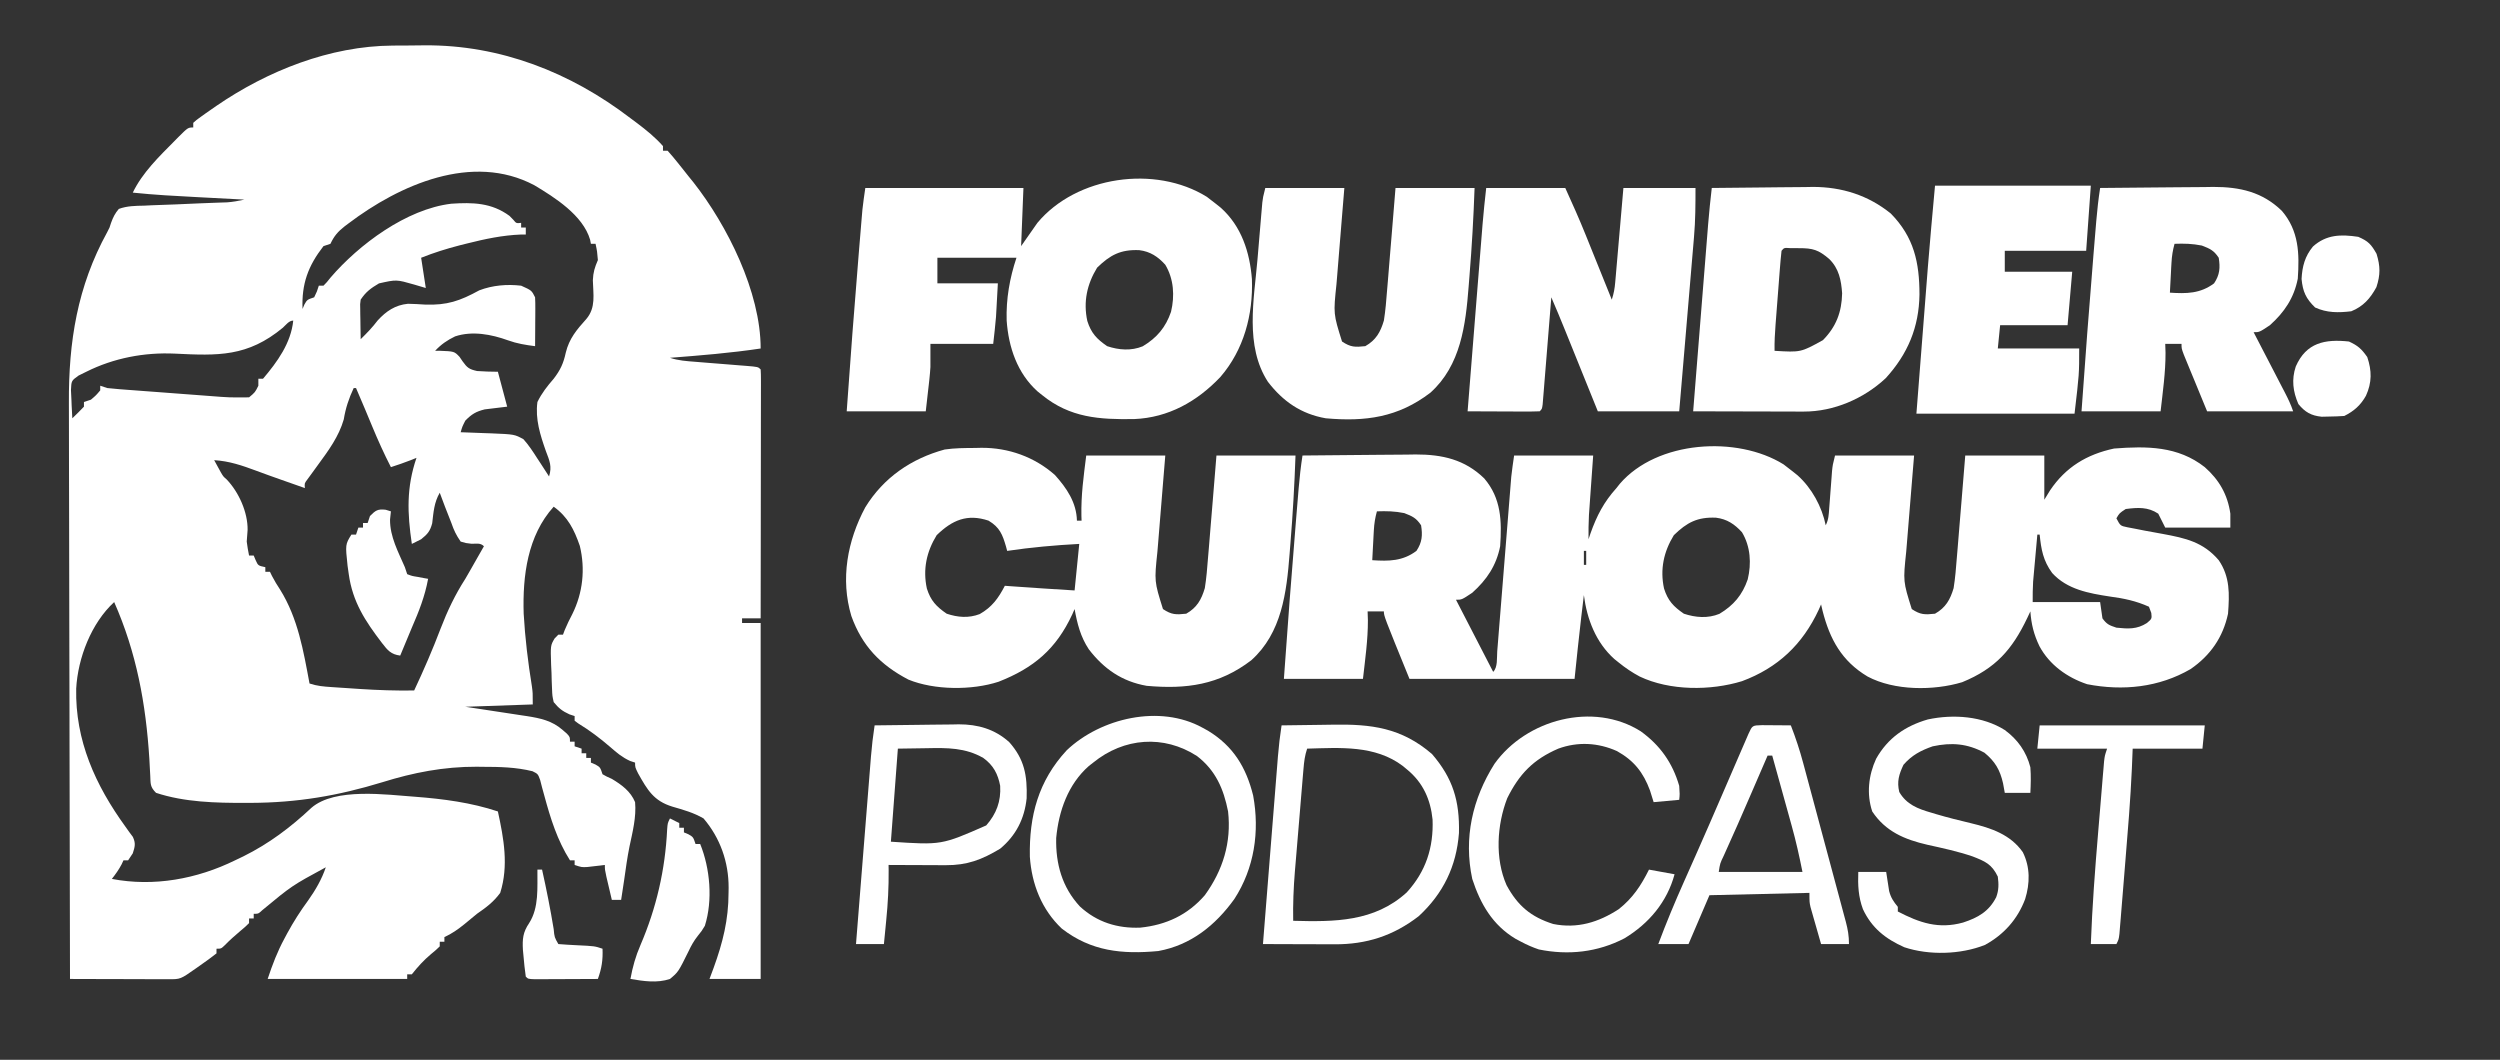 <svg width="1196" height="507" viewBox="0 0 1196 507" fill="none" xmlns="http://www.w3.org/2000/svg">
<rect x="0" y="0" width="1196" height="507" fill="#333333" stroke="none"/>
<g clip-path="url(#clip0_3_27)">
<path d="M187.838 21.809C189.051 21.799 189.051 21.799 190.288 21.79C191.995 21.779 193.702 21.772 195.409 21.768C197.953 21.757 200.496 21.723 203.039 21.687C239.372 21.424 272.963 34.631 301.6 56.537C302.655 57.323 303.711 58.109 304.798 58.919C309.249 62.288 313.469 65.706 317.175 69.892C317.175 70.627 317.175 71.362 317.175 72.118C317.909 72.118 318.643 72.118 319.4 72.118C321.091 73.983 322.701 75.921 324.267 77.892C325.554 79.499 325.554 79.499 326.866 81.14C327.706 82.203 328.547 83.266 329.412 84.361C330.542 85.751 330.542 85.751 331.694 87.17C347.92 107.793 363.9 139.725 363.9 166.72C349.495 168.891 335.031 170.05 320.512 171.172C324.54 172.515 328.453 172.762 332.654 173.085C334.413 173.229 336.172 173.372 337.93 173.515C340.704 173.737 343.477 173.956 346.251 174.175C348.927 174.387 351.603 174.605 354.279 174.824C355.114 174.888 355.95 174.952 356.81 175.017C362.662 175.498 362.662 175.498 363.9 176.737C364.006 178.286 364.036 179.84 364.034 181.392C364.036 182.897 364.036 182.897 364.038 184.433C364.034 185.542 364.03 186.652 364.026 187.795C364.026 188.957 364.027 190.119 364.027 191.315C364.026 195.176 364.017 199.036 364.009 202.896C364.007 205.564 364.005 208.233 364.004 210.901C364 217.94 363.989 224.979 363.976 232.018C363.965 239.194 363.96 246.37 363.954 253.547C363.942 267.639 363.924 281.732 363.9 295.824C360.963 295.824 358.026 295.824 355 295.824C355 296.559 355 297.293 355 298.05C357.937 298.05 360.874 298.05 363.9 298.05C363.9 354.243 363.9 410.437 363.9 468.333C355.823 468.333 347.746 468.333 339.425 468.333C340.09 466.543 340.756 464.752 341.441 462.908C345.78 450.932 348.523 440.019 348.534 427.223C348.547 426.377 348.561 425.532 348.575 424.66C348.606 412.445 344.559 400.891 336.574 391.539C331.8 388.76 326.969 387.44 321.686 385.9C312.702 383.153 309.744 377.919 305.294 370.036C303.825 367.054 303.825 367.054 303.825 364.828C303.039 364.569 302.253 364.311 301.444 364.045C297.633 362.316 295.015 360.066 291.866 357.315C287.013 353.128 282.106 349.428 276.621 346.081C276.053 345.657 275.485 345.232 274.9 344.794C274.9 344.06 274.9 343.325 274.9 342.568C274.074 342.293 273.248 342.018 272.397 341.734C268.972 340.176 267.271 338.793 264.887 335.891C264.227 332.902 264.227 332.902 264.092 329.526C264.041 328.305 263.99 327.084 263.938 325.826C263.907 324.557 263.876 323.287 263.845 321.979C263.784 320.709 263.723 319.439 263.66 318.131C263.347 308.793 263.347 308.793 265.32 305.443C265.911 304.84 266.503 304.236 267.112 303.615C267.847 303.615 268.581 303.615 269.337 303.615C269.75 302.513 269.75 302.513 270.172 301.389C271.271 298.75 272.456 296.326 273.787 293.807C278.834 283.654 280.072 272.256 277.394 261.17C274.702 253.396 271.671 247.266 264.887 242.402C252.355 256.275 249.971 275.511 250.527 293.559C251.188 305.228 252.597 316.852 254.466 328.387C254.875 331.439 254.875 331.439 254.875 337.004C238.905 337.555 238.905 337.555 222.612 338.117C225.105 338.493 227.597 338.868 230.165 339.256C232.596 339.626 235.026 339.999 237.456 340.372C239.137 340.629 240.818 340.883 242.499 341.136C244.925 341.501 247.349 341.873 249.773 342.247C250.517 342.357 251.262 342.467 252.028 342.581C258.519 343.595 264.212 344.812 269.198 349.246C270.192 350.107 270.192 350.107 271.206 350.985C272.675 352.585 272.675 352.585 272.675 354.811C273.409 354.811 274.143 354.811 274.9 354.811C274.9 355.546 274.9 356.28 274.9 357.037C276.001 357.404 277.103 357.772 278.237 358.15C278.237 358.885 278.237 359.619 278.237 360.376C278.972 360.376 279.706 360.376 280.462 360.376C280.462 361.11 280.462 361.845 280.462 362.602C281.197 362.602 281.931 362.602 282.687 362.602C282.687 363.336 282.687 364.071 282.687 364.828C283.399 365.126 284.11 365.425 284.843 365.732C287.137 367.054 287.137 367.054 288.25 370.393C290.241 371.526 290.241 371.526 292.7 372.618C297.417 375.449 301.672 378.547 303.825 383.748C304.474 390.872 302.621 398.023 301.152 404.955C300.081 410.235 299.364 415.561 298.61 420.893C298.33 422.757 298.048 424.621 297.763 426.484C297.459 428.468 297.459 428.468 297.15 430.493C295.681 430.493 294.213 430.493 292.7 430.493C292.141 428.128 291.585 425.763 291.031 423.397C290.567 421.422 290.567 421.422 290.093 419.406C289.362 416.024 289.362 416.024 289.362 413.798C288.216 413.938 288.216 413.938 287.046 414.081C286.044 414.194 285.041 414.307 284.009 414.424C283.015 414.54 282.021 414.657 280.997 414.776C278.237 414.911 278.237 414.911 274.9 413.798C274.9 413.064 274.9 412.329 274.9 411.572C274.166 411.572 273.431 411.572 272.675 411.572C266.612 402.049 263.343 391.469 260.407 380.648C260.05 379.353 259.693 378.057 259.325 376.723C259.027 375.556 258.728 374.39 258.421 373.188C257.343 370.243 257.343 370.243 254.736 368.954C246.841 367.011 239.043 366.851 230.956 366.845C229.978 366.831 229 366.818 227.992 366.804C212.261 366.77 197.842 369.574 182.91 374.218C161.636 380.723 142.139 384.015 119.915 384.096C119.093 384.1 118.271 384.103 117.425 384.107C103.221 384.127 88.261 383.795 74.65 379.296C71.757 376.402 72.069 375.015 71.877 370.975C71.808 369.713 71.738 368.452 71.666 367.152C71.56 365.106 71.56 365.106 71.452 363.019C69.785 336.667 65.327 312.278 54.625 288.033C43.728 298.026 37.258 314.704 36.451 329.426C35.933 354.225 45.609 375.586 59.97 395.426C60.904 396.738 60.904 396.738 61.856 398.078C62.418 398.832 62.981 399.587 63.56 400.364C65.001 403.446 64.552 405.039 63.525 408.233C62.791 409.335 62.056 410.437 61.3 411.572C60.566 411.572 59.831 411.572 59.075 411.572C58.777 412.215 58.478 412.858 58.171 413.52C56.831 416.06 55.284 418.221 53.513 420.476C73.619 424.318 94.225 420.521 112.475 411.572C113.787 410.944 115.099 410.315 116.451 409.668C128.632 403.626 139.079 395.773 148.979 386.461C160.285 376.639 185.112 380.235 198.694 381.174C212.046 382.199 225.433 383.947 238.187 388.2C241.015 401.202 243.4 414.182 239.3 427.154C236.175 431.459 232.527 434.175 228.175 437.17C226.174 438.807 224.18 440.453 222.195 442.109C219.107 444.6 216.216 446.656 212.6 448.3C212.6 449.035 212.6 449.769 212.6 450.526C211.866 450.526 211.131 450.526 210.375 450.526C210.375 451.26 210.375 451.995 210.375 452.752C208.585 454.478 208.585 454.478 206.203 456.439C202.679 459.416 199.883 462.478 197.025 466.107C196.291 466.107 195.556 466.107 194.8 466.107C194.8 466.842 194.8 467.576 194.8 468.333C172.772 468.333 150.745 468.333 128.05 468.333C130.378 461.348 132.667 455.3 136.116 448.926C136.774 447.693 136.774 447.693 137.446 446.435C140.438 440.928 143.728 435.785 147.441 430.732C150.916 425.827 153.96 420.621 155.862 414.911C139.647 423.704 139.647 423.704 125.508 435.41C123.6 437.17 123.6 437.17 121.375 437.17C121.375 437.905 121.375 438.639 121.375 439.396C120.641 439.396 119.906 439.396 119.15 439.396C119.15 440.131 119.15 440.865 119.15 441.622C117.36 443.387 117.36 443.387 114.978 445.378C112.398 447.563 109.969 449.701 107.608 452.126C105.8 453.865 105.8 453.865 103.575 453.865C103.575 454.599 103.575 455.334 103.575 456.091C101.062 458.064 98.55 459.91 95.927 461.725C95.202 462.237 94.478 462.748 93.732 463.275C86.329 468.475 86.329 468.475 80.723 468.46C79.676 468.46 78.629 468.459 77.551 468.459C76.419 468.454 75.286 468.448 74.12 468.442C72.384 468.44 72.384 468.44 70.612 468.437C66.906 468.431 63.199 468.417 59.492 468.403C56.983 468.397 54.474 468.392 51.965 468.388C45.806 468.375 39.647 468.357 33.487 468.333C33.385 430.307 33.307 392.282 33.26 354.256C33.255 349.755 33.249 345.255 33.243 340.754C33.242 339.858 33.241 338.962 33.239 338.039C33.22 323.578 33.185 309.117 33.144 294.656C33.102 279.792 33.078 264.928 33.069 250.063C33.063 240.908 33.044 231.754 33.007 222.599C32.983 216.301 32.977 210.004 32.982 203.706C32.985 200.085 32.979 196.465 32.957 192.844C32.79 163.476 36.996 137.083 51.275 111.093C52.45 108.883 52.45 108.883 53.159 106.545C54.112 103.926 55.028 102.064 56.85 99.942C60.846 98.483 64.79 98.468 69.014 98.382C70.204 98.323 71.395 98.264 72.621 98.203C76.426 98.024 80.23 97.904 84.037 97.786C87.838 97.627 91.639 97.457 95.44 97.285C97.805 97.183 100.17 97.091 102.535 97.01C104.15 96.953 104.15 96.953 105.798 96.895C106.74 96.865 107.683 96.835 108.654 96.804C111.484 96.595 114.156 96.103 116.925 95.491C115.742 95.429 114.559 95.368 113.341 95.304C108.897 95.072 104.454 94.837 100.011 94.601C98.098 94.5 96.185 94.399 94.272 94.3C84.004 93.765 73.754 93.224 63.525 92.152C68.12 82.612 76.094 74.916 83.481 67.458C84.428 66.495 84.428 66.495 85.394 65.513C89.95 60.989 89.95 60.989 92.45 60.989C92.45 60.254 92.45 59.52 92.45 58.763C93.921 57.425 93.921 57.425 96 55.937C96.767 55.387 97.534 54.837 98.324 54.271C99.162 53.687 100 53.104 100.863 52.502C102.157 51.601 102.157 51.601 103.476 50.682C127.976 33.884 157.832 21.998 187.838 21.809ZM166.709 106.899C165.793 107.587 165.793 107.587 164.858 108.288C161.618 110.825 159.817 112.947 158.087 116.637C156.986 117.004 155.885 117.372 154.75 117.75C147.355 127.274 144.25 135.848 144.737 147.8C145.036 147.088 145.334 146.377 145.641 145.644C146.962 143.348 146.962 143.348 150.3 142.235C151.656 139.448 151.656 139.448 152.525 136.67C153.259 136.67 153.993 136.67 154.75 136.67C156.379 135.016 156.379 135.016 158.087 132.845C171.657 117.012 194.465 99.986 215.918 97.457C226.159 96.776 235.168 96.958 243.75 103.281C244.349 103.894 244.949 104.507 245.566 105.138C246.999 106.879 246.999 106.879 249.312 106.62C249.312 107.355 249.312 108.089 249.312 108.846C250.047 108.846 250.781 108.846 251.537 108.846C251.537 109.948 251.537 111.05 251.537 112.185C250.803 112.188 250.069 112.191 249.312 112.194C240.352 112.544 232.056 114.317 223.377 116.498C222.237 116.784 221.096 117.069 219.92 117.364C213.598 118.998 207.54 120.894 201.475 123.315C202.209 128.089 202.943 132.864 203.7 137.783C201.841 137.232 199.983 136.681 198.068 136.114C189.634 133.702 189.634 133.702 181.302 135.579C177.421 137.883 175.09 139.536 172.55 143.348C172.246 145.498 172.246 145.498 172.333 147.813C172.34 148.656 172.347 149.499 172.354 150.367C172.373 151.242 172.392 152.116 172.411 153.017C172.421 153.904 172.431 154.792 172.441 155.706C172.468 157.894 172.507 160.081 172.55 162.268C175.501 159.375 178.19 156.601 180.685 153.295C184.71 148.894 189.075 145.91 195.151 145.327C197.894 145.376 200.614 145.528 203.352 145.713C213.886 146.099 220.021 143.97 229.287 138.896C235.686 136.458 242.533 135.889 249.312 136.67C254.333 138.926 254.333 138.926 255.987 142.235C256.081 144.01 256.107 145.788 256.096 147.565C256.091 149.136 256.091 149.136 256.085 150.739C256.071 152.383 256.071 152.383 256.057 154.06C256.052 155.165 256.047 156.27 256.042 157.408C256.029 160.141 256.01 162.874 255.987 165.607C251.488 165.038 247.32 164.377 243.055 162.825C235.098 159.951 225.965 158.198 217.732 160.921C213.914 162.771 211.064 164.732 208.15 167.833C208.795 167.823 209.441 167.813 210.106 167.803C217.337 168.077 217.337 168.077 219.844 170.716C220.322 171.417 220.799 172.119 221.291 172.842C223.506 175.928 224.426 176.644 228.214 177.498C231.531 177.75 234.861 177.813 238.187 177.85C239.656 183.359 241.124 188.868 242.637 194.544C237.26 195.197 237.26 195.197 231.882 195.849C227.667 196.897 225.647 198.138 222.612 201.222C221.13 204.136 221.13 204.136 220.387 206.787C221.06 206.809 221.733 206.831 222.426 206.854C225.502 206.96 228.577 207.082 231.652 207.204C232.71 207.239 233.768 207.273 234.859 207.309C246.132 207.779 246.132 207.779 250.425 210.126C252.934 212.939 254.943 215.992 256.961 219.169C257.514 220.008 258.068 220.847 258.638 221.712C259.996 223.776 261.336 225.849 262.662 227.933C264.16 223.122 262.92 220.466 261.133 215.76C258.446 208.1 256.002 200.531 257.1 192.318C259.153 188.095 261.818 184.72 264.887 181.189C268.098 176.996 269.56 173.822 270.659 168.738C272.301 161.951 275.902 157.727 280.506 152.6C285.143 147.129 283.789 140.87 283.622 134.071C283.792 130.182 284.517 127.936 286.025 124.428C285.686 120.282 285.686 120.282 284.912 116.637C284.178 116.637 283.444 116.637 282.687 116.637C282.5 115.666 282.5 115.666 282.309 114.676C278.851 102.946 265.4 94.466 255.583 88.591C225.976 72.93 191.188 88.385 166.709 106.899ZM135.325 156.773C118.47 170.735 104.321 170.202 83.625 169.172C69.012 168.501 54.419 171.284 41.275 177.85C40.052 178.454 38.828 179.058 37.568 179.68C34.151 182.132 34.151 182.132 33.948 186.632C33.992 188.25 34.072 189.868 34.183 191.484C34.213 192.313 34.243 193.142 34.274 193.997C34.352 196.036 34.472 198.073 34.6 200.109C36.501 198.302 38.354 196.444 40.163 194.544C40.163 193.81 40.163 193.075 40.163 192.318C41.815 191.768 41.815 191.768 43.5 191.205C45.957 189.119 45.957 189.119 47.95 186.754C47.95 186.019 47.95 185.285 47.95 184.528C49.051 184.895 50.153 185.262 51.288 185.641C53.166 185.861 55.051 186.033 56.938 186.176C58.089 186.265 59.241 186.354 60.427 186.446C61.672 186.537 62.916 186.629 64.199 186.723C65.481 186.82 66.764 186.918 68.086 187.018C70.805 187.223 73.523 187.426 76.242 187.627C80.385 187.934 84.528 188.248 88.671 188.564C91.314 188.763 93.957 188.961 96.6 189.158C97.834 189.252 99.067 189.346 100.337 189.442C109.738 190.18 109.738 190.18 119.15 190.093C122.042 187.683 122.042 187.683 123.6 184.528C123.6 183.426 123.6 182.324 123.6 181.189C124.334 181.189 125.068 181.189 125.825 181.189C132.668 173.127 139.212 164.12 140.287 153.365C138.237 153.365 136.774 155.468 135.325 156.773ZM169.212 185.641C166.87 190.647 165.354 195.205 164.454 200.661C162.108 208.795 157.192 215.483 152.247 222.229C151.031 223.892 149.82 225.559 148.614 227.229C148.083 227.953 147.552 228.678 147.005 229.424C145.653 231.223 145.653 231.223 145.85 233.498C143.872 232.801 141.894 232.104 139.916 231.406C138.203 230.802 136.491 230.199 134.777 229.598C130.681 228.156 126.593 226.702 122.527 225.177C115.776 222.669 109.672 220.575 102.462 220.143C103.461 221.967 103.461 221.967 104.479 223.829C104.853 224.514 105.227 225.198 105.613 225.903C106.813 227.96 106.813 227.96 108.477 229.407C114.279 235.51 118.582 245.133 118.455 253.531C118.318 255.387 118.179 257.241 118.037 259.096C118.341 261.332 118.673 263.568 119.15 265.774C119.884 265.774 120.618 265.774 121.375 265.774C121.673 266.486 121.972 267.197 122.279 267.93C123.474 270.595 123.474 270.595 126.937 271.339C126.937 272.073 126.937 272.808 126.937 273.565C127.672 273.565 128.406 273.565 129.162 273.565C129.475 274.215 129.788 274.865 130.11 275.534C131.298 277.843 132.604 279.954 134.03 282.121C142.543 295.807 145.152 311.326 148.075 326.987C151.7 328.196 154.758 328.438 158.57 328.696C160.722 328.841 160.722 328.841 162.918 328.989C163.668 329.037 164.418 329.085 165.19 329.135C167.432 329.28 169.673 329.434 171.913 329.589C180.67 330.166 189.363 330.465 198.137 330.326C202.721 320.574 206.962 310.791 210.783 300.719C214.029 292.271 217.705 284.533 222.612 276.904C223.411 275.542 224.2 274.174 224.977 272.8C226.5 270.106 228.03 267.417 229.566 264.731C230.208 263.606 230.851 262.481 231.512 261.322C229.79 259.599 227.989 260.167 225.602 260.14C222.851 259.84 222.851 259.84 220.387 259.096C218.184 255.912 217.178 253.767 215.937 250.193C214.918 247.595 213.898 244.999 212.878 242.402C212.039 240.178 211.203 237.952 210.375 235.724C207.669 240.377 207.387 245.063 206.768 250.332C205.763 254.148 204.524 255.534 201.475 257.983C200.003 258.748 198.521 259.494 197.025 260.209C194.845 245.432 194.383 233.255 199.25 219.03C198.408 219.371 197.566 219.712 196.699 220.064C193.505 221.328 190.278 222.418 187.012 223.481C183.724 217.071 180.798 210.59 178.043 203.935C177.288 202.125 176.534 200.315 175.779 198.505C175.423 197.65 175.067 196.794 174.701 195.913C173.264 192.479 171.797 189.059 170.325 185.641C169.958 185.641 169.591 185.641 169.212 185.641ZM263.775 227.933C264.887 230.159 264.887 230.159 264.887 230.159L263.775 227.933ZM210.375 335.891C214.825 337.004 214.825 337.004 214.825 337.004L210.375 335.891Z" fill="white"/>
<path d="M853.261 222.16C854.817 223.307 856.349 224.489 857.85 225.707C858.546 226.265 859.241 226.824 859.958 227.399C866.757 233.49 871.588 242.353 873.425 251.306C874.819 248.517 874.862 246.289 875.094 243.176C875.186 241.998 875.277 240.82 875.372 239.606C875.464 238.371 875.555 237.136 875.65 235.863C875.832 233.431 876.017 230.999 876.206 228.568C876.287 227.486 876.367 226.405 876.45 225.291C876.763 222.368 876.763 222.368 877.875 217.917C890.357 217.917 902.84 217.917 915.7 217.917C915.379 221.818 915.058 225.718 914.727 229.738C914.416 233.539 914.108 237.34 913.799 241.142C913.584 243.773 913.369 246.403 913.151 249.034C912.838 252.827 912.53 256.62 912.223 260.414C912.126 261.579 912.029 262.745 911.929 263.945C910.439 278.129 910.439 278.129 914.588 291.372C918.745 294.145 920.788 294.108 925.713 293.598C930.829 290.69 932.984 286.863 934.613 281.356C935.391 276.496 935.775 271.622 936.155 266.717C936.274 265.32 936.393 263.923 936.515 262.484C936.826 258.794 937.126 255.104 937.42 251.413C937.724 247.637 938.043 243.862 938.361 240.087C938.982 232.698 939.578 225.308 940.175 217.917C952.657 217.917 965.14 217.917 978 217.917C978 224.895 978 231.873 978 239.063C978.918 237.571 979.836 236.079 980.781 234.542C988.246 223.479 998.296 217.378 1011.38 214.578C1027.04 213.371 1041.91 213.38 1054.76 223.481C1061.67 229.566 1065.71 236.662 1067 245.741C1067 247.944 1067 250.148 1067 252.418C1056.72 252.418 1046.44 252.418 1035.85 252.418C1034.75 250.215 1033.65 248.011 1032.51 245.741C1027.58 242.454 1022.72 242.77 1016.94 243.515C1013.93 245.486 1013.93 245.486 1012.49 247.967C1014.37 251.549 1014.37 251.549 1017.75 252.245C1019.65 252.606 1019.65 252.606 1021.6 252.975C1022.99 253.252 1024.39 253.529 1025.82 253.814C1028.79 254.372 1031.75 254.907 1034.72 255.44C1045.52 257.445 1054.02 259.304 1061.44 268C1066.87 275.963 1066.59 284.185 1065.89 293.598C1063.48 304.905 1057.43 313.595 1047.95 320.101C1032.85 328.868 1015.58 330.647 998.494 327.326C988.979 324.162 980.462 318.071 975.675 309.145C972.984 303.549 971.775 298.668 971.325 292.485C970.84 293.52 970.356 294.554 969.856 295.62C962.646 310.73 954.727 319.796 938.715 326.361C925 330.504 906.223 330.462 893.45 323.648C881.068 316.259 875.369 305.784 871.9 292.163C871.669 291.168 871.438 290.172 871.2 289.146C870.652 290.399 870.652 290.399 870.092 291.677C862.381 308.275 850.517 319.512 833.375 325.874C818.269 330.507 798.835 330.496 784.425 323.648C780.803 321.708 777.601 319.559 774.413 316.97C773.717 316.412 773.021 315.854 772.305 315.279C763.481 307.375 759.206 296.243 757.725 284.694C757.399 287.407 757.075 290.12 756.752 292.833C756.664 293.558 756.577 294.283 756.487 295.031C755.312 304.931 754.319 314.843 753.275 324.761C727.209 324.761 701.143 324.761 674.288 324.761C662.05 294.711 662.05 294.711 662.05 292.485C659.48 292.485 656.91 292.485 654.263 292.485C654.308 293.885 654.354 295.286 654.402 296.728C654.429 306.119 653.087 315.446 652.038 324.761C639.555 324.761 627.073 324.761 614.213 324.761C615.976 299.847 617.849 274.945 619.914 250.053C620.01 248.89 620.106 247.726 620.204 246.527C620.479 243.201 620.756 239.876 621.035 236.55C621.157 235.075 621.157 235.075 621.281 233.569C621.726 228.317 622.31 223.126 623.113 217.917C631.44 217.813 639.767 217.734 648.095 217.686C651.963 217.663 655.831 217.632 659.7 217.581C664.162 217.522 668.625 217.501 673.088 217.482C674.455 217.459 675.822 217.436 677.23 217.412C689.978 217.409 700.717 219.795 710.061 228.872C718.208 238.404 718.507 249.291 717.675 261.322C715.861 270.537 711.286 277.357 704.325 283.581C699.311 286.92 699.311 286.92 696.538 286.92C702.412 298.306 708.286 309.692 714.338 321.422C716.588 319.171 716.034 314.722 716.274 311.622C716.348 310.712 716.422 309.802 716.499 308.864C716.745 305.836 716.984 302.808 717.223 299.78C717.393 297.68 717.563 295.579 717.734 293.478C718.184 287.93 718.629 282.382 719.072 276.833C719.779 267.975 720.494 259.117 721.211 250.26C721.461 247.169 721.707 244.077 721.953 240.985C722.106 239.076 722.26 237.167 722.414 235.258C722.481 234.403 722.548 233.549 722.617 232.668C722.683 231.863 722.748 231.058 722.816 230.228C722.871 229.539 722.926 228.85 722.982 228.14C723.341 224.721 723.864 221.32 724.35 217.917C736.832 217.917 749.315 217.917 762.175 217.917C761.063 233.568 761.063 233.568 760.711 238.459C760.575 240.396 760.575 240.396 760.437 242.371C760.344 243.683 760.25 244.994 760.154 246.345C759.948 250.232 759.915 254.091 759.95 257.983C760.417 256.591 760.417 256.591 760.893 255.17C763.915 246.683 767.278 240.182 773.3 233.498C773.829 232.828 774.358 232.158 774.904 231.468C792.767 210.704 831.016 208.325 853.261 222.16ZM975.775 242.402C976.888 245.741 976.888 245.741 976.888 245.741L975.775 242.402ZM658.713 244.628C657.875 247.669 657.415 250.505 657.248 253.653C657.201 254.492 657.155 255.332 657.107 256.196C657.063 257.062 657.019 257.927 656.974 258.818C656.926 259.7 656.878 260.583 656.829 261.492C656.711 263.661 656.599 265.83 656.488 268C664.419 268.525 671.054 268.475 677.625 263.548C680.36 259.444 680.61 256.071 679.85 251.306C677.547 247.804 675.693 246.966 671.784 245.462C667.227 244.551 663.343 244.465 658.713 244.628ZM800.765 256.036C795.902 263.964 794.095 272.4 796.072 281.542C797.902 287.351 800.576 290.169 805.563 293.598C811.132 295.455 817.054 295.931 822.576 293.663C829.335 289.616 833.555 284.634 836.113 277.169C837.946 269.556 837.454 261.446 833.375 254.644C829.846 250.767 826.209 248.321 820.916 247.662C812.037 247.3 807.049 249.919 800.765 256.036ZM974.663 255.757C974.287 259.884 973.918 264.012 973.55 268.139C973.444 269.304 973.338 270.469 973.228 271.669C973.128 272.803 973.028 273.936 972.924 275.104C972.831 276.141 972.738 277.179 972.642 278.248C972.428 281.503 972.438 284.771 972.438 288.033C983.084 288.033 993.731 288.033 1004.7 288.033C1005.07 290.604 1005.43 293.175 1005.81 295.824C1007.92 298.701 1009.03 299.121 1012.49 300.276C1018.08 300.854 1022.26 301.14 1027.09 298.05C1029.47 296.02 1029.47 296.02 1029.18 293.25C1028.81 292.263 1028.44 291.276 1028.06 290.259C1021.9 287.484 1016.09 286.276 1009.43 285.39C999.33 283.847 988.925 282.015 981.755 274.121C977.447 268.245 976.499 262.883 975.775 255.757C975.408 255.757 975.041 255.757 974.663 255.757ZM757.725 263.548C757.725 265.752 757.725 267.955 757.725 270.226C758.092 270.226 758.459 270.226 758.838 270.226C758.838 268.022 758.838 265.819 758.838 263.548C758.47 263.548 758.103 263.548 757.725 263.548Z" fill="white"/>
<path d="M466.459 214.3C467.455 214.277 468.451 214.254 469.477 214.23C482.413 214.155 494.867 218.555 504.653 227.22C510.325 233.509 515.009 240.464 515.2 249.08C515.934 249.08 516.669 249.08 517.425 249.08C517.399 248.322 517.373 247.565 517.347 246.784C517.16 236.741 518.368 228.181 519.65 217.917C532.132 217.917 544.615 217.917 557.475 217.917C557.154 221.818 556.833 225.718 556.502 229.738C556.191 233.539 555.882 237.34 555.574 241.142C555.359 243.773 555.144 246.403 554.926 249.034C554.613 252.827 554.305 256.62 553.998 260.414C553.852 262.162 553.852 262.162 553.703 263.945C552.214 278.129 552.214 278.129 556.363 291.372C560.52 294.145 562.563 294.108 567.488 293.598C572.604 290.69 574.759 286.863 576.388 281.356C577.166 276.496 577.55 271.622 577.93 266.717C578.049 265.32 578.168 263.923 578.29 262.484C578.601 258.794 578.901 255.104 579.195 251.413C579.499 247.637 579.818 243.862 580.136 240.087C580.757 232.698 581.353 225.308 581.95 217.917C594.432 217.917 606.914 217.917 619.775 217.917C619.277 231.955 618.487 245.94 617.342 259.939C617.204 261.629 617.07 263.319 616.94 265.009C615.513 283.394 613.197 302.802 598.638 315.857C583.189 327.694 567.535 329.797 548.575 328.1C536.804 326.038 528.127 320.042 520.902 310.64C516.919 304.641 515.354 298.397 514.088 291.372C513.722 292.207 513.356 293.042 512.979 293.902C505.269 310.499 494.556 319.547 477.736 326.139C464.98 330.322 446.958 330.199 434.583 325.122C421.177 318.117 412.421 309.014 407.288 294.711C401.991 277.022 405.372 258.732 413.954 242.693C422.694 228.489 435.938 219.401 451.957 215.039C456.787 214.336 461.584 214.327 466.459 214.3ZM448.102 256.036C443.239 263.964 441.433 272.399 443.409 281.542C445.239 287.351 447.914 290.169 452.9 293.598C458.195 295.364 463.388 295.803 468.688 293.781C474.546 290.467 477.662 286.155 480.713 280.243C481.63 280.31 482.548 280.377 483.494 280.447C493.688 281.187 503.885 281.842 514.088 282.468C514.822 275.123 515.556 267.777 516.313 260.209C504.693 260.826 493.335 261.844 481.825 263.548C481.649 262.877 481.472 262.205 481.29 261.513C479.609 255.751 478.297 252.304 472.925 249.08C462.728 245.679 455.542 248.794 448.102 256.036Z" fill="white"/>
<path d="M577.361 94.169C578.917 95.316 580.449 96.498 581.95 97.717C582.646 98.275 583.341 98.833 584.058 99.408C593.931 108.253 597.904 120.683 598.916 133.523C599.531 150.535 595.056 167.345 583.827 180.354C572.719 192.052 559.012 199.801 542.617 200.483C525.952 200.742 511.967 199.901 498.512 188.98C497.817 188.422 497.121 187.863 496.405 187.288C486.628 178.53 482.494 166.103 481.586 153.343C481.274 143.02 483.012 133.108 486.275 123.315C473.793 123.315 461.31 123.315 448.45 123.315C448.45 127.355 448.45 131.395 448.45 135.557C457.995 135.557 467.54 135.557 477.375 135.557C477.214 138.473 477.054 141.388 476.888 144.392C476.84 145.288 476.792 146.185 476.743 147.108C476.701 147.852 476.658 148.595 476.614 149.361C476.574 150.101 476.533 150.841 476.491 151.604C476.149 155.91 475.627 160.201 475.15 164.494C465.238 164.494 455.325 164.494 445.112 164.494C445.112 168.167 445.112 171.84 445.112 175.624C444.991 177.531 444.84 179.438 444.626 181.337C444.535 182.168 444.445 182.998 444.352 183.854C444.236 184.857 444.12 185.86 444 186.893C443.633 190.152 443.266 193.412 442.887 196.77C430.405 196.77 417.923 196.77 405.062 196.77C406.826 171.856 408.699 146.954 410.764 122.063C410.86 120.899 410.956 119.735 411.054 118.537C411.329 115.211 411.606 111.885 411.885 108.559C412.007 107.084 412.007 107.084 412.131 105.579C412.209 104.655 412.287 103.732 412.368 102.781C412.435 101.987 412.501 101.193 412.57 100.375C412.938 96.88 413.466 93.404 413.962 89.926C438.927 89.926 463.891 89.926 489.612 89.926C489.245 99.108 488.878 108.29 488.5 117.75C492.355 112.241 492.355 112.241 496.287 106.62C514.964 84.2 552.685 78.822 577.361 94.169ZM524.865 128.045C520.002 135.973 518.195 144.409 520.171 153.552C522.002 159.36 524.676 162.178 529.662 165.607C535.232 167.465 541.154 167.941 546.676 165.673C553.435 161.626 557.655 156.643 560.213 149.178C562.046 141.565 561.554 133.455 557.475 126.654C553.946 122.776 550.309 120.33 545.016 119.672C536.137 119.309 531.149 121.928 524.865 128.045Z" fill="white"/>
<path d="M711 89.926C723.482 89.926 735.964 89.926 748.825 89.926C752.214 97.385 755.533 104.782 758.581 112.372C758.944 113.269 759.306 114.166 759.68 115.089C760.815 117.9 761.947 120.712 763.079 123.523C763.857 125.452 764.636 127.38 765.415 129.308C767.304 133.987 769.191 138.667 771.075 143.348C772.064 140.378 772.455 138.116 772.722 135.033C772.856 133.529 772.856 133.529 772.992 131.995C773.129 130.378 773.129 130.378 773.27 128.727C773.415 127.067 773.415 127.067 773.564 125.373C773.874 121.835 774.178 118.297 774.482 114.759C774.691 112.361 774.9 109.964 775.11 107.566C775.624 101.686 776.131 95.806 776.637 89.926C788.018 89.926 799.399 89.926 811.125 89.926C811.125 97.88 811.104 105.511 810.41 113.38C810.334 114.293 810.258 115.207 810.18 116.149C809.932 119.112 809.677 122.074 809.421 125.036C809.246 127.113 809.072 129.19 808.898 131.267C808.442 136.691 807.979 142.114 807.515 147.536C807.041 153.087 806.574 158.639 806.106 164.19C805.189 175.051 804.265 185.911 803.337 196.77C790.488 196.77 777.639 196.77 764.4 196.77C763.073 193.486 761.747 190.202 760.38 186.819C759.088 183.621 757.796 180.424 756.503 177.227C755.608 175.013 754.714 172.799 753.82 170.585C752.531 167.394 751.241 164.203 749.951 161.012C749.554 160.03 749.158 159.048 748.749 158.035C746.608 152.742 744.419 147.475 742.15 142.235C742.097 142.902 742.043 143.569 741.989 144.256C741.435 151.171 740.875 158.085 740.31 164.998C740.1 167.582 739.892 170.165 739.685 172.749C739.389 176.454 739.086 180.158 738.782 183.863C738.645 185.607 738.645 185.607 738.504 187.386C738.415 188.456 738.326 189.525 738.235 190.627C738.158 191.574 738.082 192.52 738.003 193.495C737.7 195.657 737.7 195.657 736.587 196.77C734.038 196.868 731.486 196.889 728.935 196.879C727.789 196.877 727.789 196.877 726.62 196.874C724.171 196.868 721.723 196.854 719.274 196.84C717.618 196.834 715.961 196.829 714.305 196.825C710.237 196.812 706.168 196.793 702.1 196.77C703.094 184.318 704.09 171.867 705.088 159.415C705.552 153.633 706.015 147.85 706.476 142.068C706.922 136.482 707.37 130.897 707.818 125.311C707.988 123.185 708.158 121.06 708.328 118.934C708.566 115.945 708.806 112.957 709.046 109.968C709.115 109.099 709.184 108.229 709.255 107.334C709.726 101.51 710.354 95.739 711 89.926Z" fill="white"/>
<path d="M1004.7 89.926C1013.03 89.822 1021.35 89.743 1029.68 89.695C1033.55 89.672 1037.42 89.641 1041.29 89.59C1045.75 89.532 1050.21 89.511 1054.68 89.491C1056.04 89.468 1057.41 89.445 1058.82 89.421C1071.57 89.418 1082.3 91.804 1091.65 100.882C1099.8 110.413 1100.09 121.3 1099.26 133.331C1097.45 142.547 1092.87 149.366 1085.91 155.591C1080.9 158.93 1080.9 158.93 1078.13 158.93C1078.66 159.957 1079.19 160.985 1079.74 162.044C1081.72 165.857 1083.69 169.672 1085.67 173.487C1086.52 175.138 1087.38 176.789 1088.24 178.439C1089.47 180.811 1090.7 183.184 1091.92 185.558C1092.31 186.296 1092.69 187.033 1093.09 187.793C1094.62 190.761 1095.98 193.595 1097.04 196.77C1083.45 196.77 1069.87 196.77 1055.88 196.77C1053.86 191.858 1051.84 186.946 1049.76 181.884C1048.8 179.562 1048.8 179.562 1047.82 177.192C1047.32 175.977 1046.83 174.763 1046.31 173.511C1045.8 172.264 1045.29 171.017 1044.76 169.732C1043.64 166.72 1043.64 166.72 1043.64 164.494C1041.07 164.494 1038.5 164.494 1035.85 164.494C1035.9 165.895 1035.94 167.295 1035.99 168.738C1036.02 178.128 1034.67 187.455 1033.63 196.77C1021.14 196.77 1008.66 196.77 995.8 196.77C997.564 171.856 999.437 146.954 1001.5 122.063C1001.6 120.899 1001.69 119.735 1001.79 118.537C1002.07 115.211 1002.34 111.885 1002.62 108.559C1002.7 107.576 1002.78 106.592 1002.87 105.579C1003.31 100.327 1003.9 95.136 1004.7 89.926ZM1040.3 116.637C1039.46 119.678 1039 122.515 1038.84 125.662C1038.79 126.502 1038.74 127.341 1038.69 128.206C1038.65 129.071 1038.61 129.936 1038.56 130.827C1038.51 131.71 1038.47 132.592 1038.42 133.501C1038.3 135.67 1038.19 137.84 1038.08 140.009C1046.01 140.534 1052.64 140.484 1059.21 135.557C1061.95 131.453 1062.2 128.081 1061.44 123.315C1059.13 119.813 1057.28 118.976 1053.37 117.472C1048.81 116.56 1044.93 116.474 1040.3 116.637Z" fill="white"/>
<path d="M818.912 89.926C827.045 89.812 835.177 89.735 843.31 89.681C846.071 89.659 848.832 89.629 851.592 89.59C855.583 89.535 859.573 89.511 863.565 89.491C864.78 89.468 865.995 89.445 867.247 89.421C881.089 89.418 893.75 93.383 904.575 102.168C915.693 113.498 918.263 125.628 918.275 140.893C918.049 156.54 912.707 169.31 902.141 180.911C891.664 190.71 877.299 196.931 862.931 196.897C861.751 196.897 860.571 196.897 859.355 196.896C857.463 196.888 857.463 196.888 855.534 196.879C854.233 196.877 852.932 196.876 851.592 196.874C847.443 196.868 843.295 196.854 839.146 196.84C836.331 196.834 833.515 196.829 830.7 196.825C823.804 196.812 816.908 196.794 810.012 196.77C811.007 184.318 812.003 171.867 813.001 159.415C813.464 153.633 813.927 147.85 814.389 142.068C814.835 136.482 815.282 130.896 815.731 125.311C815.901 123.185 816.071 121.06 816.24 118.934C816.478 115.945 816.718 112.957 816.959 109.968C817.028 109.099 817.096 108.229 817.167 107.334C817.638 101.516 818.246 95.724 818.912 89.926ZM852.287 119.976C851.95 123.034 851.677 126.074 851.449 129.14C851.376 130.064 851.304 130.988 851.229 131.94C851.076 133.901 850.926 135.862 850.778 137.824C850.551 140.816 850.317 143.808 850.082 146.8C849.935 148.704 849.787 150.608 849.641 152.513C849.571 153.406 849.502 154.298 849.43 155.218C849.114 159.435 848.866 163.601 848.95 167.833C861.492 168.581 861.492 168.581 872.091 162.721C878.397 156.346 881.093 149.283 881.273 140.327C880.842 134.088 879.76 128.492 875.137 123.941C869.962 119.496 867.295 118.709 860.562 118.724C859.252 118.721 857.943 118.718 856.594 118.715C853.515 118.498 853.515 118.498 852.287 119.976Z" fill="white"/>
<path d="M605.312 89.926C617.795 89.926 630.277 89.926 643.137 89.926C642.816 93.827 642.495 97.728 642.164 101.747C641.854 105.548 641.545 109.35 641.236 113.151C641.022 115.782 640.806 118.412 640.589 121.043C640.276 124.836 639.968 128.629 639.661 132.423C639.515 134.171 639.515 134.171 639.366 135.955C637.876 150.138 637.876 150.138 642.025 163.381C646.183 166.155 648.225 166.117 653.15 165.607C658.266 162.699 660.421 158.872 662.05 153.365C662.829 148.506 663.213 143.631 663.593 138.727C663.711 137.33 663.83 135.933 663.953 134.493C664.264 130.803 664.564 127.113 664.858 123.422C665.162 119.646 665.48 115.871 665.798 112.096C666.419 104.707 667.015 97.317 667.612 89.926C680.095 89.926 692.577 89.926 705.437 89.926C704.94 103.964 704.15 117.95 703.004 131.948C702.867 133.638 702.733 135.328 702.603 137.019C701.176 155.403 698.86 174.811 684.3 187.867C668.851 199.703 653.197 201.806 634.237 200.109C622.466 198.047 613.789 192.051 606.564 182.65C595.454 165.552 599.93 143.229 601.59 124.045C601.908 120.363 602.215 116.681 602.52 112.998C602.719 110.649 602.918 108.3 603.118 105.951C603.209 104.854 603.301 103.757 603.395 102.628C603.484 101.609 603.573 100.59 603.665 99.54C603.742 98.648 603.818 97.756 603.897 96.836C604.2 94.378 604.2 94.378 605.312 89.926Z" fill="white"/>
<path d="M925.712 88.813C950.31 88.813 974.907 88.813 1000.25 88.813C999.516 99.097 998.781 109.381 998.025 119.976C985.176 119.976 972.326 119.976 959.087 119.976C959.087 123.281 959.087 126.587 959.087 129.993C969.734 129.993 980.381 129.993 991.35 129.993C990.616 138.44 989.881 146.887 989.125 155.591C978.478 155.591 967.832 155.591 956.862 155.591C956.495 159.264 956.128 162.936 955.75 166.72C968.599 166.72 981.449 166.72 994.687 166.72C994.687 178.963 994.687 178.963 992.462 197.883C967.498 197.883 942.533 197.883 916.812 197.883C922.693 121.884 922.693 121.884 925.712 88.813Z" fill="white"/>
<path d="M575.275 348.133C576.158 348.618 577.042 349.103 577.952 349.603C589.965 356.934 596.153 367.043 599.511 380.596C602.671 397.787 600.094 415.343 590.498 430.114C581.458 442.683 569.701 452.148 554.138 454.978C536.874 456.592 522.02 455.136 507.947 444.226C498.315 435.137 493.565 422.902 492.685 409.877C492.309 390.358 496.718 373.619 510.333 358.915C526.585 343.524 554.827 336.854 575.275 348.133ZM522.988 364.828C522.303 365.361 521.619 365.895 520.915 366.445C510.969 375.182 506.48 388.048 505.283 400.882C504.989 413.246 508.12 424.505 516.66 433.692C524.793 441.177 534.585 444.222 545.516 443.779C557.857 442.521 568.229 437.713 576.388 428.267C585.064 416.303 589.162 402.978 587.513 388.2C585.378 377.372 581.534 368.525 572.65 361.698C556.717 351.401 537.672 352.893 522.988 364.828Z" fill="white"/>
<path d="M613.1 347.02C619.173 346.909 625.245 346.829 631.318 346.776C633.378 346.754 635.437 346.723 637.496 346.685C656.101 346.342 670.458 348.15 685.065 360.724C695.081 372.369 698.326 383.165 697.967 398.538C696.744 414.461 690.453 427.455 678.737 438.283C666.555 447.712 653.631 451.84 638.422 451.748C637.443 451.746 636.463 451.744 635.453 451.743C632.336 451.737 629.219 451.723 626.102 451.708C623.984 451.703 621.865 451.698 619.747 451.693C614.564 451.681 609.382 451.662 604.2 451.639C605.193 439.148 606.189 426.658 607.188 414.168C607.652 408.368 608.115 402.568 608.576 396.768C609.021 391.168 609.469 385.568 609.918 379.968C610.089 377.835 610.259 375.701 610.428 373.567C610.665 370.572 610.905 367.578 611.146 364.584C611.215 363.707 611.284 362.829 611.355 361.925C611.761 356.921 612.339 351.984 613.1 347.02ZM625.337 358.15C624.218 361.51 623.885 364.283 623.588 367.804C623.477 369.101 623.365 370.398 623.251 371.734C623.135 373.14 623.019 374.545 622.9 375.992C622.778 377.441 622.656 378.889 622.53 380.381C622.272 383.454 622.017 386.526 621.764 389.599C621.443 393.504 621.113 397.409 620.781 401.314C620.462 405.069 620.152 408.825 619.84 412.581C619.722 413.968 619.604 415.355 619.482 416.784C618.837 424.714 618.508 432.553 618.662 440.509C638.368 441.045 657.459 441.07 672.966 426.945C682.133 416.936 685.843 405.458 685.343 392.095C684.378 382.465 680.754 374.37 673.175 368.167C672.505 367.607 671.836 367.048 671.146 366.471C657.867 356.403 641.134 357.721 625.337 358.15Z" fill="white"/>
<path d="M959.088 349.246C965.265 353.791 969.394 359.595 971.325 367.054C971.653 371.217 971.537 375.108 971.325 379.296C967.287 379.296 963.248 379.296 959.088 379.296C958.812 377.781 958.537 376.266 958.253 374.705C956.817 368.351 954.448 364.268 949.353 360.098C941.148 355.677 933.644 355.105 924.6 357.037C918.882 359.043 914.629 361.278 910.624 365.871C908.462 370.479 907.413 373.858 908.608 378.879C912.064 384.851 917.478 386.928 923.835 388.756C924.607 388.99 925.378 389.223 926.173 389.463C931.725 391.109 937.325 392.493 942.956 393.834C952.553 396.137 961.802 399.234 967.709 407.677C971.281 414.822 971.165 422.603 968.822 430.145C965.188 439.783 958.612 447.172 949.536 452.082C937.944 456.662 922.906 457.104 911.041 453.169C902.066 449.188 895.422 443.954 891.225 434.944C889.015 428.995 888.775 423.436 889 417.137C893.406 417.137 897.811 417.137 902.35 417.137C902.821 420.18 903.292 423.224 903.762 426.267C904.616 429.536 905.818 431.237 907.913 433.831C907.913 434.566 907.913 435.301 907.913 436.057C918.403 441.515 927.415 444.583 939.132 441.344C946.303 438.993 951.481 436.069 954.981 429.227C956.263 425.77 956.22 422.988 955.75 419.363C952.858 413.365 949.652 412.045 943.652 409.698C936.619 407.312 929.307 405.732 922.061 404.136C911.17 401.626 902.038 397.794 895.675 388.2C892.895 379.858 893.9 370.848 897.557 362.95C903.119 353.117 911.388 347.327 922.281 344.178C934.46 341.569 948.493 342.58 959.088 349.246Z" fill="white"/>
<path d="M784.925 349.851C794.201 356.554 800.145 364.944 803.338 375.957C803.616 379.992 803.616 379.992 803.338 382.635C799.299 383.002 795.261 383.37 791.1 383.748C790.526 381.912 789.953 380.075 789.362 378.183C786.17 369.527 781.676 363.846 773.578 359.333C764.526 355.265 754.826 354.737 745.488 358.15C733.525 363.32 726.786 370.297 721.06 381.87C716.105 394.644 715.139 410.743 720.73 423.45C726.005 433.247 732.36 438.659 743.054 442.04C754.57 444.367 764.742 441.239 774.413 434.944C781.12 429.647 785.081 423.615 788.875 416.024C794.933 417.126 794.933 417.126 801.113 418.25C797.549 431.461 788.873 441.816 777.137 448.9C764.32 455.555 750.341 457.105 736.179 454.213C733.177 453.191 730.484 452.018 727.688 450.526C726.358 449.818 726.358 449.818 725.002 449.096C714.014 442.497 708.236 432.455 704.325 420.476C700.147 400.901 704.4 382.151 714.959 365.419C730.153 344.131 762.245 335.556 784.925 349.851Z" fill="white"/>
<path d="M842.94 346.912C844.596 346.919 846.251 346.932 847.907 346.951C848.751 346.956 849.595 346.961 850.464 346.966C852.555 346.979 854.646 346.999 856.737 347.02C859.076 353.034 861.041 359.009 862.701 365.242C862.94 366.126 863.179 367.01 863.425 367.921C864.206 370.813 864.981 373.707 865.755 376.601C866.299 378.624 866.842 380.646 867.387 382.669C868.522 386.893 869.654 391.118 870.784 395.343C872.232 400.759 873.689 406.172 875.149 411.585C876.273 415.754 877.391 419.925 878.508 424.096C879.043 426.094 879.58 428.091 880.119 430.087C880.87 432.872 881.614 435.658 882.356 438.445C882.58 439.269 882.803 440.092 883.034 440.94C884.023 444.683 884.55 447.732 884.55 451.639C880.144 451.639 875.739 451.639 871.2 451.639C870.266 448.395 869.34 445.148 868.419 441.9C868.021 440.523 868.021 440.523 867.615 439.118C867.364 438.228 867.113 437.339 866.854 436.423C866.621 435.607 866.388 434.791 866.148 433.95C865.637 431.605 865.637 431.605 865.637 427.154C849.851 427.521 834.065 427.888 817.8 428.267C814.496 435.979 811.192 443.692 807.787 451.639C803.015 451.639 798.242 451.639 793.325 451.639C797.11 441.535 801.219 431.662 805.613 421.813C807.458 417.677 809.291 413.535 811.125 409.394C811.497 408.554 811.87 407.714 812.253 406.848C816.004 398.38 819.689 389.885 823.362 381.383C823.963 379.994 824.564 378.605 825.165 377.215C827.243 372.409 829.32 367.603 831.395 362.796C832.516 360.203 833.64 357.611 834.766 355.02C835.345 353.681 835.924 352.343 836.521 350.964C838.33 347.037 838.33 347.037 842.94 346.912ZM845.612 361.489C845.025 362.849 845.025 362.849 844.426 364.236C842.931 367.697 841.435 371.158 839.938 374.618C839.273 376.156 838.608 377.693 837.943 379.231C833.597 389.283 829.228 399.322 824.681 409.285C822.862 413.059 822.862 413.059 822.25 417.137C835.466 417.137 848.683 417.137 862.3 417.137C860.811 409.688 859.219 402.471 857.181 395.182C856.912 394.21 856.644 393.237 856.367 392.235C855.521 389.173 854.669 386.113 853.817 383.052C853.237 380.959 852.658 378.864 852.079 376.77C850.669 371.675 849.255 366.582 847.837 361.489C847.103 361.489 846.369 361.489 845.612 361.489Z" fill="white"/>
<path d="M418.413 347.02C425.18 346.91 431.947 346.829 438.715 346.776C441.013 346.754 443.312 346.723 445.61 346.685C448.929 346.63 452.248 346.605 455.568 346.586C457.088 346.551 457.088 346.551 458.639 346.516C467.824 346.513 475.866 348.799 482.798 355.02C490.108 363.231 491.484 371.005 491.147 381.905C490.14 391.626 486.054 399.728 478.488 406.007C469.67 411.314 462.719 413.948 452.465 413.907C451.682 413.905 450.898 413.904 450.09 413.902C447.596 413.896 445.103 413.882 442.609 413.868C440.915 413.862 439.22 413.857 437.525 413.852C433.379 413.84 429.233 413.821 425.088 413.798C425.1 414.611 425.113 415.423 425.127 416.26C425.199 424.322 424.781 432.212 423.975 440.231C423.869 441.339 423.763 442.446 423.653 443.587C423.395 446.272 423.13 448.955 422.863 451.639C418.457 451.639 414.052 451.639 409.513 451.639C410.506 439.148 411.502 426.658 412.501 414.168C412.965 408.368 413.428 402.568 413.889 396.768C414.334 391.168 414.781 385.568 415.231 379.969C415.401 377.835 415.571 375.701 415.74 373.567C415.977 370.572 416.218 367.578 416.459 364.584C416.528 363.707 416.596 362.829 416.667 361.925C417.074 356.921 417.651 351.984 418.413 347.02ZM429.538 358.15C428.436 372.841 427.335 387.532 426.2 402.669C450.422 404.283 450.422 404.283 471.813 394.878C476.682 389.314 478.915 383.366 478.488 375.957C477.415 370.275 475.234 366.103 470.438 362.624C461.834 357.651 453.072 357.734 443.374 357.941C436.525 358.045 436.525 358.045 429.538 358.15Z" fill="white"/>
<path d="M975.775 347.02C1001.84 347.02 1027.91 347.02 1054.76 347.02C1054.4 350.693 1054.03 354.366 1053.65 358.15C1042.64 358.15 1031.62 358.15 1020.27 358.15C1020.15 361.279 1020.02 364.408 1019.89 367.632C1019.22 382.505 1017.99 397.335 1016.76 412.169C1016.44 416.074 1016.12 419.98 1015.81 423.886C1015.51 427.646 1015.2 431.406 1014.89 435.166C1014.77 436.566 1014.66 437.967 1014.55 439.409C1014.38 441.335 1014.38 441.335 1014.22 443.299C1014.13 444.43 1014.03 445.56 1013.94 446.725C1013.6 449.413 1013.6 449.413 1012.49 451.639C1008.45 451.639 1004.41 451.639 1000.25 451.639C1000.92 433.769 1002.25 415.973 1003.76 398.156C1004.09 394.329 1004.4 390.501 1004.72 386.672C1005.02 382.982 1005.33 379.291 1005.64 375.601C1005.75 374.231 1005.86 372.861 1005.98 371.449C1006.09 370.188 1006.19 368.927 1006.31 367.627C1006.4 366.519 1006.49 365.41 1006.59 364.268C1006.92 361.489 1006.92 361.489 1008.04 358.15C997.024 358.15 986.01 358.15 974.662 358.15C975.03 354.477 975.397 350.804 975.775 347.02Z" fill="white"/>
<path d="M320.512 391.539C321.981 392.273 323.449 393.008 324.962 393.765C324.962 394.499 324.962 395.234 324.962 395.991C325.697 395.991 326.431 395.991 327.187 395.991C327.187 396.725 327.187 397.46 327.187 398.217C327.899 398.515 328.61 398.813 329.343 399.121C331.637 400.443 331.637 400.443 332.75 403.781C333.484 403.781 334.218 403.781 334.975 403.781C339.733 415.498 341.049 430.722 337.204 442.909C335.67 445.448 335.67 445.448 333.789 447.765C331.868 450.23 330.703 452.33 329.382 455.13C324.489 465.016 324.489 465.016 320.512 468.333C314.352 470.413 307.882 469.383 301.6 468.333C302.655 462.577 304.062 457.497 306.398 452.126C314.024 434.369 318.243 416.057 319.165 396.765C319.4 393.765 319.4 393.765 320.512 391.539Z" fill="white"/>
<path d="M184.509 243.863C185.748 244.241 185.748 244.241 187.012 244.628C186.875 245.936 186.737 247.245 186.595 248.593C186.53 256.747 190.513 264.003 193.687 271.339C194.055 272.441 194.422 273.543 194.8 274.678C197.143 275.574 197.143 275.574 199.876 275.999C201.255 276.264 201.255 276.264 202.661 276.534C203.726 276.717 203.726 276.717 204.812 276.904C203.281 285.258 200.411 292.511 197.025 300.276C195.978 302.778 194.935 305.282 193.896 307.788C193.085 309.736 192.274 311.684 191.462 313.632C187.011 313.059 185.46 311.123 182.771 307.649C174.735 297.16 168.68 287.944 166.848 274.678C166.662 273.369 166.476 272.061 166.283 270.713C165.191 260.486 165.191 260.486 168.1 255.757C168.834 255.757 169.568 255.757 170.325 255.757C170.692 254.656 171.059 253.554 171.437 252.419C172.172 252.419 172.906 252.419 173.662 252.419C173.662 251.684 173.662 250.949 173.662 250.193C174.397 250.193 175.131 250.193 175.887 250.193C176.255 249.091 176.622 247.989 177 246.854C179.684 244.168 180.669 243.426 184.509 243.863Z" fill="white"/>
<path d="M1128.19 113.298C1133.01 115.376 1134.38 116.894 1136.95 121.437C1138.76 127.393 1138.82 131.438 1136.88 137.366C1133.99 142.741 1130.55 146.62 1124.85 148.913C1118.68 149.652 1113.23 149.701 1107.54 147.104C1103.16 142.84 1101.66 139.561 1101.07 133.471C1101.37 127.506 1102.66 122.583 1106.52 117.933C1112.93 112.167 1119.92 112.06 1128.19 113.298Z" fill="white"/>
<path d="M1123.74 163.382C1128.05 165.351 1129.81 166.971 1132.5 170.824C1134.71 177.337 1134.76 183.017 1131.87 189.327C1129.34 193.846 1126.15 196.677 1121.51 198.996C1119.18 199.162 1116.83 199.243 1114.49 199.275C1113.23 199.303 1111.97 199.332 1110.68 199.362C1105.65 198.856 1102.73 197.17 1099.54 193.292C1096.95 187.331 1096.21 181.584 1098.29 175.346C1103.29 163.868 1112.31 162.158 1123.74 163.382Z" fill="white"/>
<path d="M257.1 416.024C257.834 416.024 258.569 416.024 259.325 416.024C261.437 425.478 263.313 434.931 264.885 444.489C265.253 448.394 265.253 448.394 267.113 451.639C270.037 451.875 272.944 452.058 275.873 452.195C284.467 452.603 284.467 452.603 288.25 453.865C288.466 459.276 287.85 463.259 286.025 468.333C281.292 468.361 276.56 468.381 271.827 468.394C270.216 468.4 268.604 468.408 266.993 468.417C264.682 468.431 262.371 468.437 260.059 468.442C258.667 468.448 257.275 468.454 255.84 468.46C252.65 468.333 252.65 468.333 251.538 467.22C251.058 463.865 250.694 460.578 250.425 457.204C250.338 456.284 250.25 455.364 250.16 454.417C249.873 449.174 250.168 446.005 253.137 441.622C257.937 434.147 256.998 424.616 257.1 416.024Z" fill="white"/>
</g>
<defs>
<clipPath id="clip0_3_27">
<rect width="1196" height="507" fill="white"/>
</clipPath>
</defs>
</svg>
